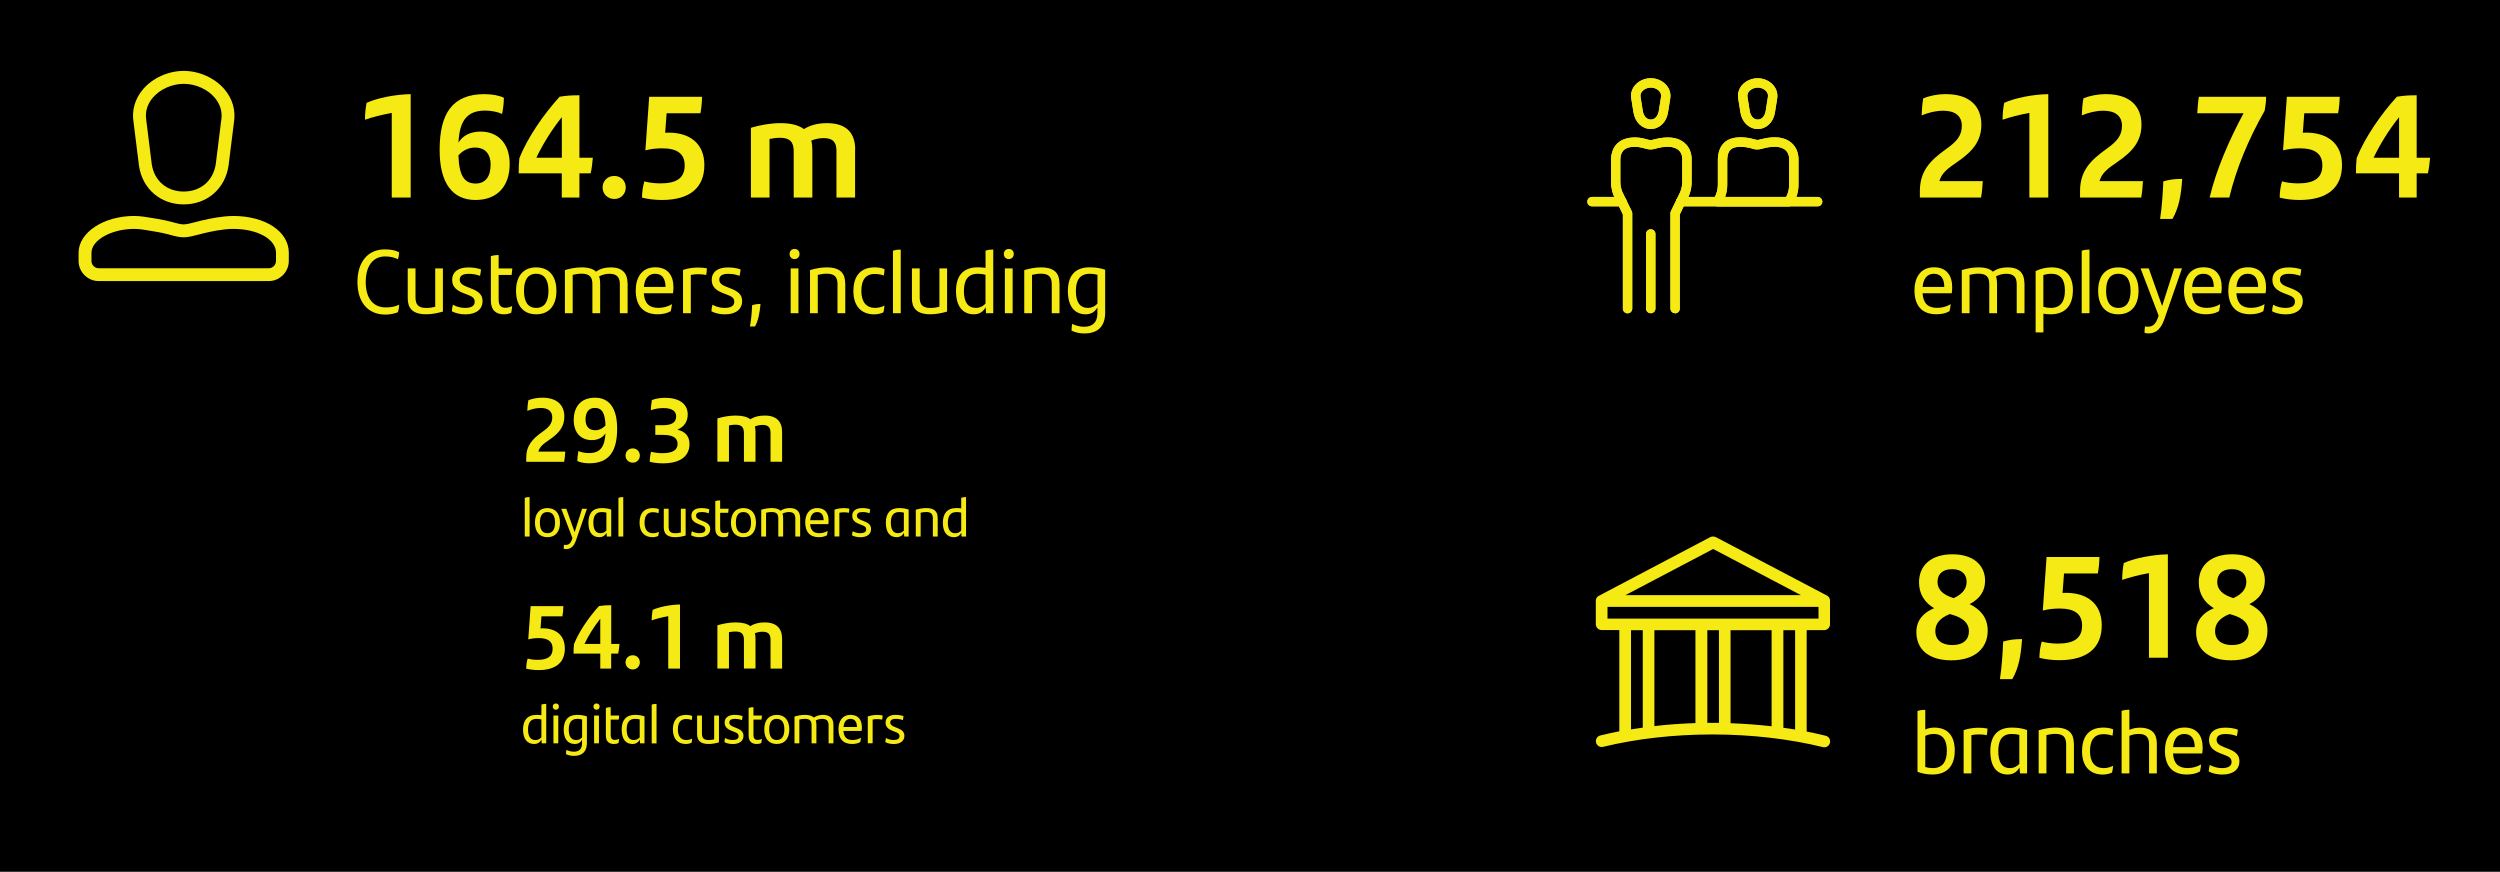 <?xml version="1.0" encoding="UTF-8"?> <svg xmlns="http://www.w3.org/2000/svg" id="OPISY" width="527.43" height="183.92" viewBox="0 0 527.43 183.92"><rect x="-177.01" y="-3673.28" width="4119.78" height="5784.84" style="fill: #000; stroke-width: 0px;"></rect><g><g><path d="M47.37,18.85h0c-2.04-2.4-5.34-3.89-8.61-3.89s-6.56,1.49-8.59,3.88c-1.69,1.99-2.4,4.44-2,6.9l1.16,9.29c.74,4.84,4.53,8.09,9.43,8.09s8.71-3.26,9.45-8.13l1.15-9.2c.4-2.49-.3-4.96-1.99-6.94M46.67,25.39l-1.15,9.23c-.54,3.52-3.19,5.79-6.76,5.79s-6.21-2.26-6.74-5.75l-1.16-9.3c-.35-2.17.55-3.79,1.38-4.75,1.53-1.8,4.03-2.92,6.53-2.92s5,1.12,6.54,2.93c.82.97,1.73,2.59,1.37,4.78" style="fill: #f5ea14; stroke-width: 0px;"></path><path d="M49.17,45.57c-2.2,0-4.88.53-6.74.98-.32.08-.66.17-1.06.27-.94.25-2.01.52-2.61.52s-1.28-.18-1.98-.37l-.5-.14c-1.02-.27-2.05-.48-3.05-.65-.22-.03-.44-.07-.68-.11l-.15-.03c-1.32-.22-2.81-.48-4.05-.48-6.49,0-11.77,3.48-11.77,7.76v1.73c0,2.34,1.91,4.25,4.25,4.25h35.85c2.34,0,4.25-1.91,4.25-4.25v-1.73c0-4.49-4.95-7.76-11.76-7.76M58.22,55.06c0,.85-.69,1.53-1.53,1.53H20.83c-.85,0-1.53-.69-1.53-1.53v-1.73c0-2.69,4.23-5.04,9.05-5.04,1.02,0,2.39.23,3.6.44l.84.14c.93.15,1.87.35,2.79.59l.47.13c.84.23,1.71.47,2.71.47s2.14-.31,3.3-.61c.34-.09.69-.18,1.01-.26,1.41-.34,4.08-.9,6.11-.9,5.16,0,9.05,2.17,9.05,5.04v1.73Z" style="fill: #f5ea14; stroke-width: 0px;"></path></g><g><path d="M342.19,43.53h-6.32c-.55,0-.99-.44-.99-.99s.44-.99.99-.99h6.32c.55,0,.99.44.99.99s-.44.99-.99.99Z" style="fill: #f5ea14; stroke-width: 0px;"></path><path d="M383.47,43.53h-28.88c-.55,0-.99-.44-.99-.99s.44-.99.99-.99h28.88c.55,0,.99.44.99.99s-.44.99-.99.99Z" style="fill: #f5ea14; stroke-width: 0px;"></path><path d="M342.19,43.53h-6.32c-.55,0-.99-.44-.99-.99s.44-.99.99-.99h6.32c.55,0,.99.44.99.99s-.44.99-.99.99Z" style="fill: #f5ea14; stroke-width: 0px;"></path><path d="M383.47,43.53h-28.88c-.55,0-.99-.44-.99-.99s.44-.99.99-.99h28.88c.55,0,.99.44.99.99s-.44.99-.99.99Z" style="fill: #f5ea14; stroke-width: 0px;"></path><path d="M377.4,43.53h-15.03c-.35,0-.68-.19-.86-.49-.18-.31-.18-.68,0-.99l.17-.3c.48-.84.74-1.79.74-2.76v-5.47c.15-2.99,1.79-4.55,4.75-4.55.81,0,1.62.09,2.39.28.15.04.3.08.45.12.3.08.61.15.78.16.17,0,.37-.06.6-.12l.19-.05c.38-.1.77-.18,1.17-.25.58-.09,1.14-.14,1.69-.14,2.92,0,4.88,1.74,4.99,4.44v5.58c0,1.31-.35,2.61-1,3.75l-.17.3c-.18.3-.5.49-.86.49ZM363.95,41.56h12.88c.41-.79.63-1.67.63-2.56v-5.54c-.09-2.26-2.14-2.5-3.02-2.5-.44,0-.9.04-1.37.11-.33.05-.65.12-.98.21l-.17.05c-.32.09-.68.19-1.11.19-.55.05-.96-.12-1.34-.23-.12-.03-.24-.07-.37-.1-.62-.15-1.27-.22-1.93-.22-1.9,0-2.68.73-2.77,2.62v5.42c0,.88-.15,1.74-.45,2.56Z" style="fill: #f5ea14; stroke-width: 0px;"></path><path d="M377.4,43.53h-15.03c-.35,0-.68-.19-.86-.49-.18-.31-.18-.68,0-.99l.17-.3c.48-.84.74-1.79.74-2.76v-5.47c.15-2.99,1.79-4.55,4.75-4.55.81,0,1.62.09,2.39.28.15.04.3.08.45.12.3.08.61.15.78.16.17,0,.37-.06.6-.12l.19-.05c.38-.1.77-.18,1.17-.25.58-.09,1.14-.14,1.69-.14,2.92,0,4.88,1.74,4.99,4.44v5.58c0,1.31-.35,2.61-1,3.75l-.17.3c-.18.3-.5.49-.86.49ZM363.95,41.56h12.88c.41-.79.63-1.67.63-2.56v-5.54c-.09-2.26-2.14-2.5-3.02-2.5-.44,0-.9.04-1.37.11-.33.05-.65.12-.98.21l-.17.05c-.32.09-.68.19-1.11.19-.55.05-.96-.12-1.34-.23-.12-.03-.24-.07-.37-.1-.62-.15-1.27-.22-1.93-.22-1.9,0-2.68.73-2.77,2.62v5.42c0,.88-.15,1.74-.45,2.56Z" style="fill: #f5ea14; stroke-width: 0px;"></path><path d="M348.26,27.21c-1.83,0-3.32-1.44-3.64-3.5l-.47-2.93c-.16-1.01.11-2,.79-2.79.79-.93,2.03-1.49,3.32-1.49s2.53.56,3.32,1.49c.67.79.95,1.78.79,2.79l-.47,2.94c-.31,2.05-1.81,3.49-3.64,3.49ZM348.26,18.48c-.71,0-1.4.3-1.81.79-.3.35-.41.75-.34,1.19l.47,2.94c.14.91.71,1.83,1.69,1.83s1.55-.91,1.69-1.82l.47-2.95c.07-.45-.04-.85-.34-1.2-.41-.49-1.11-.79-1.81-.79Z" style="fill: #f5ea14; stroke-width: 0px;"></path><path d="M348.26,27.21c-1.83,0-3.32-1.44-3.64-3.5l-.47-2.93c-.16-1.01.11-2,.79-2.79.79-.93,2.03-1.49,3.32-1.49s2.53.56,3.32,1.49c.67.79.95,1.78.79,2.79l-.47,2.94c-.31,2.05-1.81,3.49-3.64,3.49ZM348.26,18.48c-.71,0-1.4.3-1.81.79-.3.35-.41.75-.34,1.19l.47,2.94c.14.91.71,1.83,1.69,1.83s1.55-.91,1.69-1.82l.47-2.95c.07-.45-.04-.85-.34-1.2-.41-.49-1.11-.79-1.81-.79Z" style="fill: #f5ea14; stroke-width: 0px;"></path><path d="M370.82,27.21c-1.83,0-3.32-1.44-3.64-3.5l-.47-2.93c-.16-1.01.12-2,.79-2.79.79-.93,2.03-1.48,3.32-1.48s2.53.56,3.32,1.49c.67.79.95,1.78.79,2.79l-.47,2.94c-.31,2.05-1.81,3.49-3.64,3.49ZM370.82,18.48c-.71,0-1.4.3-1.81.79-.3.35-.41.75-.34,1.19l.47,2.94c.14.91.71,1.83,1.69,1.83s1.55-.91,1.68-1.82l.47-2.95c.07-.45-.04-.85-.34-1.2-.41-.49-1.11-.79-1.81-.79Z" style="fill: #f5ea14; stroke-width: 0px;"></path><path d="M370.82,27.21c-1.83,0-3.32-1.44-3.64-3.5l-.47-2.93c-.16-1.01.12-2,.79-2.79.79-.93,2.03-1.48,3.32-1.48s2.53.56,3.32,1.49c.67.79.95,1.78.79,2.79l-.47,2.94c-.31,2.05-1.81,3.49-3.64,3.49ZM370.82,18.48c-.71,0-1.4.3-1.81.79-.3.35-.41.75-.34,1.19l.47,2.94c.14.91.71,1.83,1.69,1.83s1.55-.91,1.68-1.82l.47-2.95c.07-.45-.04-.85-.34-1.2-.41-.49-1.11-.79-1.81-.79Z" style="fill: #f5ea14; stroke-width: 0px;"></path><path d="M353.4,66.08c-.55,0-.99-.44-.99-.99v-20.1c0-.15.03-.3.1-.43l1.63-3.36c.52-.9.77-1.85.77-2.82v-4.92c-.09-2.25-2.14-2.5-3.02-2.5-.43,0-.9.04-1.37.11-.33.05-.65.12-.98.21l-.17.05c-.32.09-.68.19-1.11.19-.45.03-.95-.12-1.34-.23-.12-.03-.24-.07-.37-.1-.65-.15-1.04-.22-1.67-.22-2.57,0-2.97,1.4-3.03,2.62v4.8c0,.97.26,1.92.74,2.76l1.67,3.43c.07.13.1.28.1.43v20.1c0,.55-.44.99-.99.99s-.99-.44-.99-.99v-19.87l-1.53-3.16c-.62-1.07-.97-2.37-.97-3.68v-4.85c.14-2.91,1.97-4.55,5.01-4.55.82,0,1.36.09,2.13.28.15.04.3.08.45.12.3.08.61.18.78.16.17,0,.37-.06.6-.12l.19-.05c.38-.1.77-.18,1.17-.25.58-.09,1.15-.14,1.69-.14,2.92,0,4.88,1.74,4.99,4.44v4.96c0,1.31-.34,2.61-1,3.74l-1.5,3.1v19.87c0,.55-.44.99-.99.99Z" style="fill: #f5ea14; stroke-width: 0px;"></path><path d="M353.4,66.08c-.55,0-.99-.44-.99-.99v-20.1c0-.15.03-.3.1-.43l1.63-3.36c.52-.9.77-1.85.77-2.82v-4.92c-.09-2.25-2.14-2.5-3.02-2.5-.43,0-.9.04-1.37.11-.33.05-.65.12-.98.21l-.17.05c-.32.09-.68.19-1.11.19-.45.03-.95-.12-1.34-.23-.12-.03-.24-.07-.37-.1-.65-.15-1.04-.22-1.67-.22-2.57,0-2.97,1.4-3.03,2.62v4.8c0,.97.26,1.92.74,2.76l1.67,3.43c.07.13.1.28.1.43v20.1c0,.55-.44.99-.99.99s-.99-.44-.99-.99v-19.87l-1.53-3.16c-.62-1.07-.97-2.37-.97-3.68v-4.85c.14-2.91,1.97-4.55,5.01-4.55.82,0,1.36.09,2.13.28.15.04.3.08.45.12.3.08.61.18.78.16.17,0,.37-.06.6-.12l.19-.05c.38-.1.77-.18,1.17-.25.58-.09,1.15-.14,1.69-.14,2.92,0,4.88,1.74,4.99,4.44v4.96c0,1.31-.34,2.61-1,3.74l-1.5,3.1v19.87c0,.55-.44.99-.99.99Z" style="fill: #f5ea14; stroke-width: 0px;"></path><path d="M348.26,66.08c-.55,0-.99-.44-.99-.99v-15.73c0-.55.44-.99.99-.99s.99.44.99.99v15.73c0,.55-.44.99-.99.99Z" style="fill: #f5ea14; stroke-width: 0px;"></path><path d="M348.26,66.08c-.55,0-.99-.44-.99-.99v-15.73c0-.55.44-.99.99-.99s.99.44.99.99v15.73c0,.55-.44.99-.99.99Z" style="fill: #f5ea14; stroke-width: 0px;"></path></g><path d="M361.74,113.24c-.29-.08-.64-.05-.93.08l-23.48,12.37-.21.13c-.32.24-.45.59-.45.93v4.96l.03.21c.11.59.61,1.01,1.23,1.01h3.7v21.35c-1.36.27-2.69.56-4,.88-.67.16-1.07.83-.91,1.49.16.67.83,1.07,1.49.91,7.04-1.71,14.9-2.61,23.08-2.61s16.2.93,23.29,2.67c.67.16,1.33-.24,1.49-.91s-.24-1.33-.91-1.49l-1.57-.37c-.8-.19-1.6-.35-2.43-.51v-21.4h3.7l.21-.03c.59-.11,1.01-.61,1.01-1.23v-5.04c-.03-.35-.19-.69-.53-.93l-.05-.03-23.56-12.39-.21-.05ZM376.24,132.96h2.48v20.95c-.83-.13-1.63-.27-2.48-.37v-20.58ZM346.58,132.96v20.55c-.83.11-1.65.24-2.48.37v-20.92h2.48ZM365.1,132.96h8.66v20.26c-2.83-.32-5.7-.53-8.66-.64v-19.62ZM357.69,132.96v19.59c-2.93.11-5.84.29-8.66.64v-20.23h8.66ZM360.17,132.96h2.48v19.54h-2.45v-19.54h-.03ZM383.65,128.03v2.48h-44.51v-2.48h44.51ZM342.93,125.55l18.5-9.73,18.5,9.73h-36.99Z" style="fill: #f5ea14; stroke-width: 0px;"></path><g><g><path d="M86.64,19.86v21.81h-3.99v-17.85c-2.03.37-4.18.92-5.65,1.44,0-1.23.12-2.46.34-3.56,2.21-1.01,5.93-1.78,9.31-1.84Z" style="fill: #f5ea14; stroke-width: 0px;"></path><path d="M107.53,34.6c0,4.48-2.43,7.59-7.22,7.59s-7.56-3.47-7.56-10.54c0-7.68,2.67-11.79,9.46-11.79,1.69,0,3.16.31,4.09.77,0,.86-.09,2-.37,3.41-.89-.43-2.3-.71-3.56-.71-4.05,0-5.41,2.37-5.65,6.76.89-1.5,2.58-2.33,4.67-2.33,3.59,0,6.14,2.4,6.14,6.85ZM103.51,34.79c0-2.61-1.41-3.66-3.29-3.66-1.32,0-2.49.55-3.5,1.63.12,4.21,1.2,5.96,3.62,5.96,2.15,0,3.16-1.57,3.16-3.93Z" style="fill: #f5ea14; stroke-width: 0px;"></path><path d="M124.61,36.57h-2.37v5.1h-3.72v-5.1h-9.09c0-1.35.03-2.12.15-3.23,1.75-4.36,5.1-9.21,8.48-12.93,1.47-.25,2.55-.31,4.18-.31v13.18h2.83c-.09.98-.21,2.3-.46,3.29ZM118.53,33.28v-8.57c-2.21,2.79-3.96,5.62-5.38,8.57h5.38Z" style="fill: #f5ea14; stroke-width: 0px;"></path><path d="M127.13,39.55c0-1.35,1.01-2.43,2.46-2.43s2.43,1.08,2.43,2.43-1.01,2.43-2.43,2.43-2.46-1.08-2.46-2.43Z" style="fill: #f5ea14; stroke-width: 0px;"></path><path d="M148.6,34.82c0,4.73-3.01,7.37-8.97,7.37-1.5,0-2.86-.18-4.18-.49,0-1.26.18-2.33.49-3.44.68.21,1.97.43,3.38.43,3.44,0,5.13-1.14,5.13-3.81,0-2.49-1.63-3.59-4.79-3.59-1.2,0-2.46.15-3.5.43l.8-11.3h11.15c0,1.01-.15,2.55-.34,3.47h-7.13l-.31,4.12c.21-.03.46-.03.71-.03,4.42,0,7.56,2.24,7.56,6.85Z" style="fill: #f5ea14; stroke-width: 0px;"></path><path d="M180.4,31.53v10.14h-3.93v-9.83c0-1.87-.77-2.7-2.7-2.7-.92,0-1.81.18-2.61.52.15.55.22,1.2.22,1.87v10.14h-3.93v-9.71c0-2.03-.8-2.89-2.89-2.89-.77,0-1.5.09-2.21.25v12.35h-3.93v-14.71c1.94-.58,4.15-.98,6.24-.98,2.3,0,3.9.46,4.95,1.26,1.35-.86,2.98-1.26,4.88-1.26,4.18,0,5.93,2.18,5.93,5.56Z" style="fill: #f5ea14; stroke-width: 0px;"></path></g><g><path d="M75.41,59.49c0-4.13,2.13-6.88,5.77-6.88,1.33,0,2.3.21,3.03.63-.04.63-.11,1.05-.27,1.45-.67-.34-1.52-.59-2.67-.59-2.48,0-4.11,1.88-4.11,5.41s1.64,5.35,4.27,5.35c1.09,0,2.08-.21,2.8-.59-.04.5-.11,1.03-.27,1.6-.84.32-1.7.5-2.65.5-3.88,0-5.9-2.84-5.9-6.88Z" style="fill: #f5ea14; stroke-width: 0px;"></path><path d="M93.44,56.63v9.1c-1.22.36-2.36.57-3.54.57-2.91,0-3.88-1.33-3.88-3.35v-6.32h1.64v6.11c0,1.52.59,2.23,2.29,2.23.63,0,1.26-.1,1.87-.25v-8.09h1.64Z" style="fill: #f5ea14; stroke-width: 0px;"></path><path d="M95.33,65.66c.02-.55.1-.93.23-1.37.8.46,1.75.67,2.55.67,1.35,0,2.04-.44,2.04-1.29,0-.8-.5-1.12-1.52-1.5l-.78-.3c-1.41-.55-2.46-1.26-2.46-2.84s1.18-2.61,3.39-2.61c.97,0,1.9.13,2.7.42-.04.44-.1.89-.21,1.35-.78-.27-1.49-.42-2.38-.42-1.28,0-1.9.42-1.9,1.22,0,.72.51,1.14,1.6,1.56l.78.3c1.6.61,2.44,1.31,2.44,2.69,0,1.62-1.24,2.78-3.62,2.78-1.1,0-2.13-.25-2.86-.65Z" style="fill: #f5ea14; stroke-width: 0px;"></path><path d="M106.66,64.92c.46,0,.97-.13,1.39-.36-.04.53-.11.95-.19,1.41-.51.27-1.03.34-1.56.34-1.66,0-2.74-.86-2.74-2.91v-9.35c.53-.19,1.09-.25,1.64-.25v2.84h2.89c-.04.49-.08.91-.15,1.37h-2.74v5.22c0,1.22.5,1.7,1.47,1.7Z" style="fill: #f5ea14; stroke-width: 0px;"></path><path d="M108.87,61.36c0-3.07,1.49-4.95,4.25-4.95s4.27,1.88,4.27,4.95-1.52,4.95-4.27,4.95-4.25-1.89-4.25-4.95ZM115.71,61.36c0-2.27-.82-3.6-2.59-3.6s-2.57,1.31-2.57,3.6.82,3.6,2.57,3.6,2.59-1.31,2.59-3.6Z" style="fill: #f5ea14; stroke-width: 0px;"></path><path d="M132.41,59.68v6.4h-1.64v-6.11c0-1.52-.65-2.21-2.23-2.21-.72,0-1.49.19-2.15.55.15.42.23.91.23,1.45v6.32h-1.64v-6.11c0-1.52-.59-2.23-2.29-2.23-.63,0-1.26.1-1.87.25v8.09h-1.64v-9.1c1.22-.36,2.36-.57,3.54-.57,1.45,0,2.42.32,3.03.91.91-.67,1.98-.91,3.16-.91,2.34,0,3.48,1.24,3.48,3.28Z" style="fill: #f5ea14; stroke-width: 0px;"></path><path d="M141.99,61.87h-6.17c.17,2.25,1.24,3.08,3.1,3.08.95,0,1.92-.23,2.84-.78-.04.44-.13,1.08-.25,1.48-.76.46-1.75.65-2.78.65-3.1,0-4.61-1.89-4.61-5.03,0-2.72,1.28-4.88,4.13-4.88,2.63,0,3.83,1.73,3.83,4.23,0,.4-.04.97-.1,1.24ZM135.84,60.54h4.57c-.02-1.66-.63-2.78-2.21-2.78-1.39,0-2.21,1.01-2.36,2.78Z" style="fill: #f5ea14; stroke-width: 0px;"></path><path d="M149.13,56.61c0,.48-.06,1.09-.15,1.41-.51-.13-1.14-.17-1.75-.17-.48,0-.99.06-1.49.15v8.07h-1.64v-9.12c.8-.29,2.06-.51,3.1-.51.76,0,1.39.06,1.92.17Z" style="fill: #f5ea14; stroke-width: 0px;"></path><path d="M150.09,65.66c.02-.55.1-.93.23-1.37.8.46,1.75.67,2.55.67,1.35,0,2.04-.44,2.04-1.29,0-.8-.5-1.12-1.52-1.5l-.78-.3c-1.41-.55-2.46-1.26-2.46-2.84s1.18-2.61,3.39-2.61c.97,0,1.9.13,2.7.42-.04.44-.1.89-.21,1.35-.78-.27-1.49-.42-2.38-.42-1.28,0-1.9.42-1.9,1.22,0,.72.51,1.14,1.6,1.56l.78.3c1.6.61,2.44,1.31,2.44,2.69,0,1.62-1.24,2.78-3.62,2.78-1.1,0-2.13-.25-2.86-.65Z" style="fill: #f5ea14; stroke-width: 0px;"></path><path d="M158.68,64.4c.63-.21,1.1-.27,1.77-.27-.19,2-.48,3.5-1.16,4.74h-1.07c.27-1.56.38-2.76.46-4.47Z" style="fill: #f5ea14; stroke-width: 0px;"></path><path d="M166.58,53.59c0-.65.44-1.07,1.05-1.07s1.05.42,1.05,1.07-.46,1.07-1.05,1.07-1.05-.42-1.05-1.07ZM166.81,56.63h1.64v9.45h-1.64v-9.45Z" style="fill: #f5ea14; stroke-width: 0px;"></path><path d="M178.33,59.76v6.32h-1.64v-6.11c0-1.52-.59-2.23-2.29-2.23-.63,0-1.26.1-1.87.25v8.09h-1.64v-9.1c1.22-.36,2.36-.57,3.54-.57,2.91,0,3.88,1.33,3.88,3.35Z" style="fill: #f5ea14; stroke-width: 0px;"></path><path d="M180.05,61.36c0-3.05,1.43-4.95,4.47-4.95.76,0,1.52.11,2.09.38,0,.42-.08.99-.15,1.33-.61-.23-1.33-.32-1.88-.32-2,0-2.86,1.29-2.86,3.6s1.07,3.56,2.89,3.56c.63,0,1.41-.17,1.98-.49-.02.36-.08.89-.21,1.41-.46.27-1.29.44-1.94.44-2.63,0-4.4-1.62-4.4-4.95Z" style="fill: #f5ea14; stroke-width: 0px;"></path><path d="M188.39,52.9c.53-.19,1.12-.25,1.64-.25v13.43h-1.64v-13.18Z" style="fill: #f5ea14; stroke-width: 0px;"></path><path d="M199.81,56.63v9.1c-1.22.36-2.36.57-3.54.57-2.91,0-3.88-1.33-3.88-3.35v-6.32h1.64v6.11c0,1.52.59,2.23,2.29,2.23.63,0,1.26-.1,1.87-.25v-8.09h1.64Z" style="fill: #f5ea14; stroke-width: 0px;"></path><path d="M209.55,52.65v13.43h-1.52l-.09-1.28c-.5.93-1.24,1.51-2.5,1.51-2.25,0-3.75-1.6-3.75-4.88,0-3.09,1.35-5.03,4.59-5.03.59,0,1.14.04,1.64.11v-3.62c.53-.19,1.12-.25,1.64-.25ZM207.91,64.04v-6.07c-.48-.13-.99-.21-1.62-.21-2.19,0-2.93,1.48-2.93,3.64,0,2.38.88,3.56,2.53,3.56.84,0,1.5-.34,2.02-.91Z" style="fill: #f5ea14; stroke-width: 0px;"></path><path d="M211.78,53.59c0-.65.44-1.07,1.05-1.07s1.05.42,1.05,1.07-.46,1.07-1.05,1.07-1.05-.42-1.05-1.07ZM212,56.63h1.64v9.45h-1.64v-9.45Z" style="fill: #f5ea14; stroke-width: 0px;"></path><path d="M223.53,59.76v6.32h-1.64v-6.11c0-1.52-.59-2.23-2.29-2.23-.63,0-1.26.1-1.87.25v8.09h-1.64v-9.1c1.22-.36,2.36-.57,3.54-.57,2.91,0,3.88,1.33,3.88,3.35Z" style="fill: #f5ea14; stroke-width: 0px;"></path><path d="M233.16,56.92v9.01c0,2.76-1.37,4.42-4.4,4.42-.95,0-1.88-.19-2.7-.59,0-.44.06-1.01.13-1.43.82.4,1.79.61,2.53.61,1.83,0,2.8-.99,2.8-2.84v-1.24c-.5.89-1.26,1.45-2.48,1.45-2.25,0-3.75-1.6-3.75-4.88,0-3.09,1.35-5.03,4.59-5.03,1.31,0,2.34.19,3.28.51ZM231.53,64.04v-6.07c-.48-.13-.99-.21-1.62-.21-2.19,0-2.93,1.48-2.93,3.64,0,2.38.88,3.56,2.53,3.56.84,0,1.5-.34,2.02-.91Z" style="fill: #f5ea14; stroke-width: 0px;"></path></g></g><g><g><path d="M418.31,38.23c-.03.95-.18,2.55-.37,3.44h-12.9v-1.32c0-4.24,2.12-6.45,5.5-8.88,2.24-1.57,3.35-2.83,3.35-4.92s-1.41-3.19-3.93-3.19c-1.54,0-3.04.37-4.55.98.03-1.07.12-2.33.34-3.59,1.26-.52,2.92-.89,4.76-.89,5.19,0,7.5,2.7,7.5,6.42,0,3.29-1.6,5.53-5.13,7.92-1.97,1.35-3.26,2.3-3.72,4.02h9.15Z" style="fill: #f5ea14; stroke-width: 0px;"></path><path d="M432.13,19.86v21.81h-3.99v-17.85c-2.03.37-4.18.92-5.65,1.44,0-1.23.12-2.46.34-3.56,2.21-1.01,5.93-1.78,9.31-1.84Z" style="fill: #f5ea14; stroke-width: 0px;"></path><path d="M452.1,38.23c-.03.95-.18,2.55-.37,3.44h-12.9v-1.32c0-4.24,2.12-6.45,5.5-8.88,2.24-1.57,3.35-2.83,3.35-4.92s-1.41-3.19-3.93-3.19c-1.54,0-3.04.37-4.55.98.03-1.07.12-2.33.34-3.59,1.26-.52,2.92-.89,4.76-.89,5.19,0,7.49,2.7,7.49,6.42,0,3.29-1.6,5.53-5.13,7.92-1.97,1.35-3.26,2.3-3.72,4.02h9.15Z" style="fill: #f5ea14; stroke-width: 0px;"></path><path d="M456.4,38.26c1.44-.4,2.43-.52,3.99-.52-.25,3.5-.68,6.02-2.06,8.45h-2.61c.4-2.76.55-5.01.68-7.92Z" style="fill: #f5ea14; stroke-width: 0px;"></path><path d="M478.09,20.41c0,.95-.15,2.12-.31,2.95-3.47,6.08-6.02,12.32-7.46,18.31h-4.15c1.38-5.84,4.12-12.13,7.16-17.78h-9.77c.06-1.04.18-2.58.34-3.47h14.19Z" style="fill: #f5ea14; stroke-width: 0px;"></path><path d="M494.1,34.82c0,4.73-3.01,7.37-8.97,7.37-1.51,0-2.86-.18-4.18-.49,0-1.26.18-2.33.49-3.44.68.21,1.97.43,3.38.43,3.44,0,5.13-1.14,5.13-3.81,0-2.49-1.63-3.59-4.79-3.59-1.2,0-2.46.15-3.5.43l.8-11.3h11.15c0,1.01-.15,2.55-.34,3.47h-7.13l-.31,4.12c.21-.03.46-.03.71-.03,4.42,0,7.56,2.24,7.56,6.85Z" style="fill: #f5ea14; stroke-width: 0px;"></path><path d="M512.22,36.57h-2.37v5.1h-3.72v-5.1h-9.09c0-1.35.03-2.12.15-3.23,1.75-4.36,5.1-9.21,8.48-12.93,1.47-.25,2.55-.31,4.18-.31v13.18h2.83c-.09.98-.22,2.3-.46,3.29ZM506.14,33.28v-8.57c-2.21,2.79-3.96,5.62-5.38,8.57h5.38Z" style="fill: #f5ea14; stroke-width: 0px;"></path></g><g><path d="M411.77,61.87h-6.17c.17,2.25,1.24,3.08,3.1,3.08.95,0,1.92-.23,2.84-.78-.04.44-.13,1.08-.25,1.48-.76.46-1.75.65-2.78.65-3.1,0-4.61-1.89-4.61-5.03,0-2.72,1.28-4.88,4.13-4.88,2.63,0,3.83,1.73,3.83,4.23,0,.4-.04.97-.1,1.24ZM405.62,60.54h4.57c-.02-1.66-.63-2.78-2.21-2.78-1.39,0-2.21,1.01-2.36,2.78Z" style="fill: #f5ea14; stroke-width: 0px;"></path><path d="M427.11,59.68v6.4h-1.64v-6.11c0-1.52-.65-2.21-2.23-2.21-.72,0-1.49.19-2.15.55.15.42.23.91.23,1.45v6.32h-1.64v-6.11c0-1.52-.59-2.23-2.29-2.23-.63,0-1.26.1-1.87.25v8.09h-1.64v-9.1c1.22-.36,2.36-.57,3.54-.57,1.45,0,2.42.32,3.03.91.91-.67,1.98-.91,3.16-.91,2.34,0,3.48,1.24,3.48,3.28Z" style="fill: #f5ea14; stroke-width: 0px;"></path><path d="M437.32,61.24c0,3.1-1.49,5.07-4.72,5.07-.53,0-1.03-.04-1.5-.13v3.94h-1.64v-12.93c.99-.49,2.21-.78,3.39-.78,2.89,0,4.48,1.75,4.48,4.84ZM435.64,61.32c0-2.27-.84-3.56-2.89-3.56-.55,0-1.14.1-1.66.27v6.7c.5.15,1.01.23,1.6.23,2.13,0,2.95-1.5,2.95-3.64Z" style="fill: #f5ea14; stroke-width: 0px;"></path><path d="M439.18,52.9c.53-.19,1.12-.25,1.64-.25v13.43h-1.64v-13.18Z" style="fill: #f5ea14; stroke-width: 0px;"></path><path d="M442.65,61.36c0-3.07,1.49-4.95,4.25-4.95s4.27,1.88,4.27,4.95-1.52,4.95-4.27,4.95-4.25-1.89-4.25-4.95ZM449.49,61.36c0-2.27-.82-3.6-2.59-3.6s-2.57,1.31-2.57,3.6.82,3.6,2.57,3.6,2.59-1.31,2.59-3.6Z" style="fill: #f5ea14; stroke-width: 0px;"></path><path d="M460.34,56.63l-3.71,10.68c-.67,1.94-1.66,3.03-3.35,3.03-.27,0-.59-.04-.84-.12,0-.51.02-.95.1-1.37.15.04.38.08.57.08,1.05,0,1.75-.51,2.3-2.34l-3.81-9.96h1.73l2.82,7.94,2.53-7.94h1.66Z" style="fill: #f5ea14; stroke-width: 0px;"></path><path d="M468.63,61.87h-6.17c.17,2.25,1.24,3.08,3.1,3.08.95,0,1.92-.23,2.84-.78-.04.44-.13,1.08-.25,1.48-.76.46-1.75.65-2.78.65-3.1,0-4.61-1.89-4.61-5.03,0-2.72,1.28-4.88,4.13-4.88,2.63,0,3.83,1.73,3.83,4.23,0,.4-.04.97-.1,1.24ZM462.48,60.54h4.57c-.02-1.66-.63-2.78-2.21-2.78-1.39,0-2.21,1.01-2.36,2.78Z" style="fill: #f5ea14; stroke-width: 0px;"></path><path d="M477.98,61.87h-6.17c.17,2.25,1.24,3.08,3.1,3.08.95,0,1.92-.23,2.84-.78-.04.44-.13,1.08-.25,1.48-.76.46-1.75.65-2.78.65-3.1,0-4.61-1.89-4.61-5.03,0-2.72,1.28-4.88,4.13-4.88,2.63,0,3.83,1.73,3.83,4.23,0,.4-.04.97-.1,1.24ZM471.83,60.54h4.57c-.02-1.66-.63-2.78-2.21-2.78-1.39,0-2.21,1.01-2.36,2.78Z" style="fill: #f5ea14; stroke-width: 0px;"></path><path d="M479.35,65.66c.02-.55.1-.93.23-1.37.8.46,1.75.67,2.55.67,1.35,0,2.04-.44,2.04-1.29,0-.8-.5-1.12-1.52-1.5l-.78-.3c-1.41-.55-2.46-1.26-2.46-2.84s1.18-2.61,3.39-2.61c.97,0,1.9.13,2.7.42-.04.44-.1.89-.21,1.35-.78-.27-1.49-.42-2.38-.42-1.28,0-1.9.42-1.9,1.22,0,.72.51,1.14,1.6,1.56l.78.3c1.6.61,2.44,1.31,2.44,2.69,0,1.62-1.24,2.78-3.62,2.78-1.1,0-2.13-.25-2.86-.65Z" style="fill: #f5ea14; stroke-width: 0px;"></path></g></g><g><g><path d="M419.35,133.04c0,3.81-2.83,6.27-7.65,6.27s-7.4-2.33-7.4-5.96c0-2.46,1.47-4.12,3.75-5.04-1.87-1.08-3.19-2.89-3.19-5.44,0-3.53,2.49-5.93,7.06-5.93s6.88,2.46,6.88,5.56c0,2.24-1.14,3.84-3.26,4.95,2.18,1.08,3.81,2.76,3.81,5.59ZM415.39,133.17c0-1.51-.98-2.76-3.59-3.5l-.46-.12c-2.15.86-3.04,2.09-3.04,3.56,0,1.97,1.41,2.98,3.59,2.98,2.33,0,3.5-1.17,3.5-2.92ZM408.76,122.78c0,1.72,1.32,2.73,3.16,3.32l.25.09c2-.92,2.73-2.09,2.73-3.44,0-1.5-.92-2.67-3.07-2.67s-3.07,1.17-3.07,2.7Z" style="fill: #f5ea14; stroke-width: 0px;"></path><path d="M422.61,135.35c1.44-.4,2.43-.52,3.99-.52-.25,3.5-.68,6.02-2.06,8.45h-2.61c.4-2.76.55-5.01.68-7.92Z" style="fill: #f5ea14; stroke-width: 0px;"></path><path d="M443.41,131.91c0,4.73-3.01,7.37-8.97,7.37-1.5,0-2.86-.18-4.18-.49,0-1.26.18-2.33.49-3.44.68.21,1.97.43,3.38.43,3.44,0,5.13-1.14,5.13-3.81,0-2.49-1.63-3.59-4.79-3.59-1.2,0-2.46.15-3.5.43l.8-11.3h11.15c0,1.01-.15,2.55-.34,3.47h-7.13l-.31,4.12c.21-.03.46-.03.71-.03,4.42,0,7.56,2.24,7.56,6.85Z" style="fill: #f5ea14; stroke-width: 0px;"></path><path d="M457.36,116.95v21.81h-3.99v-17.85c-2.03.37-4.18.92-5.65,1.44,0-1.23.12-2.46.34-3.56,2.21-1.01,5.93-1.78,9.31-1.84Z" style="fill: #f5ea14; stroke-width: 0px;"></path><path d="M478.37,133.04c0,3.81-2.83,6.27-7.65,6.27s-7.4-2.33-7.4-5.96c0-2.46,1.47-4.12,3.75-5.04-1.87-1.08-3.19-2.89-3.19-5.44,0-3.53,2.49-5.93,7.06-5.93s6.88,2.46,6.88,5.56c0,2.24-1.14,3.84-3.26,4.95,2.18,1.08,3.81,2.76,3.81,5.59ZM474.41,133.17c0-1.51-.98-2.76-3.59-3.5l-.46-.12c-2.15.86-3.04,2.09-3.04,3.56,0,1.97,1.41,2.98,3.59,2.98,2.33,0,3.5-1.17,3.5-2.92ZM467.77,122.78c0,1.72,1.32,2.73,3.16,3.32l.25.09c2-.92,2.73-2.09,2.73-3.44,0-1.5-.92-2.67-3.07-2.67s-3.07,1.17-3.07,2.7Z" style="fill: #f5ea14; stroke-width: 0px;"></path></g><g><path d="M412.4,158.33c0,3.1-1.49,5.07-4.72,5.07-1.16,0-2.19-.21-3.14-.57v-12.83c.55-.19,1.12-.25,1.64-.25v4.15c.59-.27,1.24-.4,1.9-.4,2.82,0,4.32,1.75,4.32,4.84ZM410.73,158.41c0-2.27-.8-3.56-2.8-3.56-.59,0-1.2.15-1.75.4v6.57c.5.15,1.01.23,1.6.23,2.13,0,2.95-1.5,2.95-3.64Z" style="fill: #f5ea14; stroke-width: 0px;"></path><path d="M419.3,153.7c0,.48-.06,1.08-.15,1.41-.51-.13-1.14-.17-1.75-.17-.48,0-.99.06-1.49.15v8.07h-1.64v-9.12c.8-.29,2.06-.51,3.1-.51.76,0,1.39.06,1.92.17Z" style="fill: #f5ea14; stroke-width: 0px;"></path><path d="M427.66,154.01v9.16h-1.5l-.1-1.26c-.51.91-1.29,1.49-2.48,1.49-2.21,0-3.68-1.52-3.68-4.91,0-3.08,1.37-4.99,4.53-4.99,1.33,0,2.3.19,3.22.51ZM426.02,161.15v-6.11c-.46-.11-.97-.19-1.62-.19-2.11,0-2.82,1.47-2.82,3.6,0,2.5.9,3.6,2.42,3.6.86,0,1.5-.34,2.02-.89Z" style="fill: #f5ea14; stroke-width: 0px;"></path><path d="M437.54,156.85v6.32h-1.64v-6.11c0-1.52-.59-2.23-2.29-2.23-.63,0-1.26.1-1.87.25v8.09h-1.64v-9.1c1.22-.36,2.36-.57,3.54-.57,2.91,0,3.88,1.33,3.88,3.35Z" style="fill: #f5ea14; stroke-width: 0px;"></path><path d="M439.26,158.45c0-3.05,1.43-4.95,4.47-4.95.76,0,1.52.11,2.09.38,0,.42-.08.99-.15,1.33-.61-.23-1.33-.32-1.88-.32-2,0-2.86,1.29-2.86,3.6s1.07,3.56,2.89,3.56c.63,0,1.41-.17,1.98-.49-.02.36-.08.89-.21,1.41-.46.27-1.29.44-1.94.44-2.63,0-4.4-1.62-4.4-4.95Z" style="fill: #f5ea14; stroke-width: 0px;"></path><path d="M455.03,156.86v6.3h-1.64v-6.09c0-1.5-.61-2.23-2.17-2.23-.74,0-1.37.15-1.98.4v7.92h-1.64v-13.18c.51-.19,1.1-.25,1.64-.25v4.25c.69-.3,1.37-.46,2.19-.46,2.61,0,3.6,1.31,3.6,3.33Z" style="fill: #f5ea14; stroke-width: 0px;"></path><path d="M464.61,158.96h-6.17c.17,2.25,1.24,3.08,3.1,3.08.95,0,1.92-.23,2.84-.78-.04.44-.13,1.08-.25,1.49-.76.46-1.75.65-2.78.65-3.1,0-4.61-1.89-4.61-5.03,0-2.72,1.28-4.88,4.13-4.88,2.63,0,3.83,1.73,3.83,4.23,0,.4-.04.97-.09,1.24ZM458.46,157.63h4.57c-.02-1.66-.63-2.78-2.21-2.78-1.39,0-2.21,1.01-2.36,2.78Z" style="fill: #f5ea14; stroke-width: 0px;"></path><path d="M465.98,162.75c.02-.55.1-.93.23-1.37.8.46,1.75.67,2.55.67,1.35,0,2.04-.44,2.04-1.29,0-.8-.5-1.12-1.52-1.5l-.78-.3c-1.41-.55-2.46-1.26-2.46-2.84s1.18-2.61,3.39-2.61c.97,0,1.9.13,2.7.42-.04.44-.1.89-.21,1.35-.78-.27-1.49-.42-2.38-.42-1.28,0-1.9.42-1.9,1.22,0,.72.51,1.14,1.6,1.56l.78.3c1.6.61,2.44,1.31,2.44,2.69,0,1.62-1.24,2.78-3.62,2.78-1.1,0-2.13-.25-2.86-.65Z" style="fill: #f5ea14; stroke-width: 0px;"></path></g></g><g><g><path d="M119.25,95.29c-.02.59-.11,1.58-.23,2.13h-8v-.82c0-2.63,1.31-4,3.41-5.5,1.39-.97,2.08-1.75,2.08-3.05s-.88-1.98-2.44-1.98c-.95,0-1.89.23-2.82.61.02-.67.08-1.45.21-2.23.78-.32,1.81-.55,2.95-.55,3.22,0,4.65,1.68,4.65,3.98,0,2.04-.99,3.43-3.18,4.91-1.22.84-2.02,1.43-2.3,2.49h5.67Z" style="fill: #f5ea14; stroke-width: 0px;"></path><path d="M130.2,90.43c0,4.74-1.66,7.31-5.87,7.31-1.05,0-1.96-.19-2.53-.48,0-.53.06-1.24.23-2.11.55.27,1.43.44,2.21.44,2.51,0,3.35-1.46,3.5-4.19-.55.93-1.6,1.45-2.89,1.45-2.23,0-3.81-1.48-3.81-4.25s1.5-4.7,4.48-4.7,4.68,2.15,4.68,6.53ZM127.74,89.75c-.08-2.61-.74-3.69-2.25-3.69-1.33,0-1.96.97-1.96,2.44,0,1.62.88,2.27,2.04,2.27.82,0,1.54-.34,2.17-1.01Z" style="fill: #f5ea14; stroke-width: 0px;"></path><path d="M131.97,96.11c0-.84.63-1.51,1.52-1.51s1.5.67,1.5,1.51-.63,1.5-1.5,1.5-1.52-.67-1.52-1.5Z" style="fill: #f5ea14; stroke-width: 0px;"></path><path d="M145.46,93.71c0,2.49-1.9,4.04-5.58,4.04-1.09,0-2.04-.13-2.8-.32,0-.65.11-1.48.27-2.11.72.17,1.56.29,2.34.29,2.19,0,3.26-.63,3.26-1.96s-1.07-1.9-3.12-1.9h-1.58v-2.04h1.56c1.85,0,2.84-.55,2.84-1.87,0-1.07-.82-1.75-2.7-1.75-.97,0-1.85.17-2.65.46,0-.34.08-1.33.23-2.15.74-.3,1.81-.48,2.72-.48,3.05,0,4.84,1.28,4.84,3.54,0,1.51-.8,2.63-2.19,3.18,1.62.4,2.57,1.31,2.57,3.08Z" style="fill: #f5ea14; stroke-width: 0px;"></path><path d="M165,91.14v6.28h-2.44v-6.09c0-1.16-.48-1.68-1.68-1.68-.57,0-1.12.12-1.62.32.1.34.13.74.13,1.16v6.28h-2.44v-6.02c0-1.26-.5-1.79-1.79-1.79-.48,0-.93.06-1.37.15v7.65h-2.44v-9.12c1.2-.36,2.57-.61,3.87-.61,1.43,0,2.42.29,3.07.78.84-.53,1.85-.78,3.03-.78,2.59,0,3.68,1.35,3.68,3.45Z" style="fill: #f5ea14; stroke-width: 0px;"></path></g><g><path d="M110.71,105.02c.33-.12.7-.15,1.02-.15v8.33h-1.02v-8.17Z" style="fill: #f5ea14; stroke-width: 0px;"></path><path d="M112.86,110.26c0-1.9.92-3.07,2.63-3.07s2.65,1.17,2.65,3.07-.94,3.07-2.65,3.07-2.63-1.17-2.63-3.07ZM117.1,110.26c0-1.41-.51-2.23-1.61-2.23s-1.59.81-1.59,2.23.51,2.23,1.59,2.23,1.61-.81,1.61-2.23Z" style="fill: #f5ea14; stroke-width: 0px;"></path><path d="M123.83,107.33l-2.3,6.63c-.41,1.21-1.03,1.88-2.08,1.88-.17,0-.37-.02-.52-.07,0-.32.01-.59.06-.85.09.02.24.05.35.05.65,0,1.09-.32,1.43-1.45l-2.36-6.18h1.07l1.75,4.93,1.57-4.93h1.03Z" style="fill: #f5ea14; stroke-width: 0px;"></path><path d="M128.95,107.51v5.68h-.93l-.06-.78c-.32.57-.8.92-1.54.92-1.37,0-2.28-.94-2.28-3.05,0-1.91.85-3.09,2.81-3.09.83,0,1.43.12,2,.32ZM127.93,111.94v-3.79c-.28-.07-.6-.12-1-.12-1.31,0-1.75.91-1.75,2.23,0,1.55.55,2.23,1.5,2.23.53,0,.93-.21,1.25-.55Z" style="fill: #f5ea14; stroke-width: 0px;"></path><path d="M130.47,105.02c.33-.12.7-.15,1.02-.15v8.33h-1.02v-8.17Z" style="fill: #f5ea14; stroke-width: 0px;"></path><path d="M134.93,110.26c0-1.89.89-3.07,2.78-3.07.47,0,.94.07,1.3.24,0,.26-.05.61-.09.83-.38-.14-.83-.2-1.17-.2-1.24,0-1.77.8-1.77,2.23s.66,2.21,1.79,2.21c.39,0,.87-.11,1.23-.31-.01.22-.05.55-.13.87-.28.17-.8.27-1.21.27-1.63,0-2.73-1-2.73-3.07Z" style="fill: #f5ea14; stroke-width: 0px;"></path><path d="M144.65,107.33v5.65c-.76.22-1.46.35-2.2.35-1.81,0-2.41-.83-2.41-2.08v-3.92h1.02v3.79c0,.94.37,1.38,1.42,1.38.39,0,.78-.06,1.16-.15v-5.02h1.02Z" style="fill: #f5ea14; stroke-width: 0px;"></path><path d="M145.82,112.93c.01-.34.06-.58.14-.85.5.28,1.09.41,1.58.41.84,0,1.26-.27,1.26-.8,0-.5-.31-.7-.94-.93l-.48-.19c-.87-.34-1.52-.78-1.52-1.76s.73-1.62,2.1-1.62c.6,0,1.18.08,1.68.26-.02.27-.06.56-.13.84-.48-.17-.92-.26-1.48-.26-.79,0-1.18.26-1.18.76,0,.45.32.71.99.97l.48.19c.99.38,1.51.82,1.51,1.67,0,1-.77,1.72-2.24,1.72-.69,0-1.32-.15-1.77-.4Z" style="fill: #f5ea14; stroke-width: 0px;"></path><path d="M152.84,112.47c.28,0,.6-.08.86-.22-.02.33-.07.59-.12.87-.32.17-.64.21-.97.21-1.03,0-1.7-.53-1.7-1.81v-5.8c.33-.12.67-.15,1.02-.15v1.76h1.79c-.02.31-.05.57-.09.85h-1.7v3.24c0,.76.31,1.05.91,1.05Z" style="fill: #f5ea14; stroke-width: 0px;"></path><path d="M154.21,110.26c0-1.9.92-3.07,2.63-3.07s2.65,1.17,2.65,3.07-.94,3.07-2.65,3.07-2.63-1.17-2.63-3.07ZM158.45,110.26c0-1.41-.51-2.23-1.61-2.23s-1.59.81-1.59,2.23.51,2.23,1.59,2.23,1.61-.81,1.61-2.23Z" style="fill: #f5ea14; stroke-width: 0px;"></path><path d="M168.81,109.22v3.97h-1.02v-3.79c0-.95-.4-1.37-1.38-1.37-.45,0-.92.12-1.33.34.09.26.14.57.14.9v3.92h-1.02v-3.79c0-.95-.37-1.38-1.42-1.38-.39,0-.78.06-1.16.15v5.02h-1.02v-5.65c.76-.22,1.46-.35,2.2-.35.9,0,1.5.2,1.88.57.57-.41,1.23-.57,1.96-.57,1.45,0,2.16.77,2.16,2.03Z" style="fill: #f5ea14; stroke-width: 0px;"></path><path d="M174.75,110.58h-3.83c.11,1.39.77,1.91,1.93,1.91.59,0,1.19-.14,1.76-.48-.02.27-.08.67-.15.92-.47.28-1.09.4-1.72.4-1.93,0-2.86-1.17-2.86-3.12,0-1.69.79-3.02,2.56-3.02,1.63,0,2.37,1.08,2.37,2.62,0,.25-.02.6-.06.77ZM170.93,109.75h2.83c-.01-1.03-.39-1.72-1.37-1.72-.86,0-1.37.63-1.46,1.72Z" style="fill: #f5ea14; stroke-width: 0px;"></path><path d="M179.18,107.32c0,.3-.04.67-.09.87-.32-.08-.71-.11-1.09-.11-.29,0-.61.04-.92.09v5.01h-1.02v-5.66c.5-.18,1.28-.32,1.92-.32.47,0,.86.04,1.19.11Z" style="fill: #f5ea14; stroke-width: 0px;"></path><path d="M179.76,112.93c.01-.34.06-.58.14-.85.5.28,1.09.41,1.58.41.84,0,1.26-.27,1.26-.8,0-.5-.31-.7-.94-.93l-.48-.19c-.87-.34-1.52-.78-1.52-1.76s.73-1.62,2.1-1.62c.6,0,1.18.08,1.68.26-.02.27-.06.56-.13.84-.48-.17-.92-.26-1.48-.26-.79,0-1.18.26-1.18.76,0,.45.32.71.99.97l.48.19c.99.38,1.51.82,1.51,1.67,0,1-.77,1.72-2.24,1.72-.68,0-1.32-.15-1.77-.4Z" style="fill: #f5ea14; stroke-width: 0px;"></path><path d="M191.7,107.51v5.68h-.93l-.06-.78c-.32.57-.8.92-1.54.92-1.37,0-2.28-.94-2.28-3.05,0-1.91.85-3.09,2.81-3.09.83,0,1.43.12,2,.32ZM190.69,111.94v-3.79c-.28-.07-.6-.12-1-.12-1.31,0-1.75.91-1.75,2.23,0,1.55.56,2.23,1.5,2.23.53,0,.93-.21,1.25-.55Z" style="fill: #f5ea14; stroke-width: 0px;"></path><path d="M197.83,109.27v3.92h-1.02v-3.79c0-.95-.37-1.38-1.42-1.38-.39,0-.78.06-1.16.15v5.02h-1.02v-5.65c.76-.22,1.46-.35,2.2-.35,1.81,0,2.41.83,2.41,2.08Z" style="fill: #f5ea14; stroke-width: 0px;"></path><path d="M203.81,104.86v8.33h-.95l-.06-.79c-.31.58-.77.93-1.55.93-1.39,0-2.33-.99-2.33-3.02,0-1.91.84-3.12,2.85-3.12.37,0,.71.02,1.02.07v-2.24c.33-.12.7-.15,1.02-.15ZM202.79,111.93v-3.77c-.3-.08-.61-.13-1-.13-1.36,0-1.82.92-1.82,2.26,0,1.48.54,2.21,1.57,2.21.52,0,.93-.21,1.25-.57Z" style="fill: #f5ea14; stroke-width: 0px;"></path></g></g><g><g><path d="M119.17,136.8c0,2.93-1.87,4.57-5.56,4.57-.93,0-1.77-.11-2.59-.3,0-.78.11-1.45.3-2.13.42.13,1.22.27,2.09.27,2.13,0,3.18-.71,3.18-2.36,0-1.54-1.01-2.23-2.97-2.23-.74,0-1.52.1-2.17.27l.5-7.01h6.91c0,.63-.1,1.58-.21,2.15h-4.42l-.19,2.55c.13-.02.29-.02.44-.02,2.74,0,4.68,1.39,4.68,4.25Z" style="fill: #f5ea14; stroke-width: 0px;"></path><path d="M130.41,137.89h-1.47v3.16h-2.3v-3.16h-5.64c0-.84.02-1.31.1-2,1.08-2.7,3.16-5.71,5.26-8.02.91-.15,1.58-.19,2.59-.19v8.17h1.75c-.06.61-.13,1.43-.29,2.04ZM126.64,135.85v-5.31c-1.37,1.73-2.46,3.49-3.33,5.31h3.33Z" style="fill: #f5ea14; stroke-width: 0px;"></path><path d="M131.97,139.74c0-.84.63-1.5,1.52-1.5s1.5.67,1.5,1.5-.63,1.5-1.5,1.5-1.52-.67-1.52-1.5Z" style="fill: #f5ea14; stroke-width: 0px;"></path><path d="M143.46,127.53v13.52h-2.48v-11.06c-1.26.23-2.59.57-3.5.89,0-.76.08-1.52.21-2.21,1.37-.63,3.68-1.1,5.77-1.14Z" style="fill: #f5ea14; stroke-width: 0px;"></path><path d="M165,134.77v6.28h-2.44v-6.09c0-1.16-.48-1.68-1.68-1.68-.57,0-1.12.11-1.62.32.1.34.13.74.13,1.16v6.28h-2.44v-6.02c0-1.26-.5-1.79-1.79-1.79-.48,0-.93.06-1.37.15v7.66h-2.44v-9.12c1.2-.36,2.57-.61,3.87-.61,1.43,0,2.42.29,3.07.78.84-.53,1.85-.78,3.03-.78,2.59,0,3.68,1.35,3.68,3.45Z" style="fill: #f5ea14; stroke-width: 0px;"></path></g><g><path d="M115.24,148.49v8.33h-.95l-.06-.79c-.31.58-.77.93-1.55.93-1.39,0-2.33-.99-2.33-3.02,0-1.91.84-3.12,2.85-3.12.37,0,.71.02,1.02.07v-2.24c.33-.12.7-.15,1.02-.15ZM114.22,155.56v-3.77c-.3-.08-.61-.13-1-.13-1.36,0-1.82.92-1.82,2.26,0,1.48.54,2.21,1.57,2.21.52,0,.93-.21,1.25-.57Z" style="fill: #f5ea14; stroke-width: 0px;"></path><path d="M116.62,149.07c0-.4.27-.66.65-.66s.65.26.65.66-.28.66-.65.66-.65-.26-.65-.66ZM116.76,150.96h1.02v5.86h-1.02v-5.86Z" style="fill: #f5ea14; stroke-width: 0px;"></path><path d="M123.82,151.14v5.59c0,1.71-.85,2.74-2.73,2.74-.59,0-1.17-.12-1.68-.37,0-.27.04-.63.08-.89.51.25,1.11.38,1.57.38,1.13,0,1.74-.61,1.74-1.76v-.77c-.31.55-.78.9-1.54.9-1.39,0-2.33-.99-2.33-3.02,0-1.91.84-3.12,2.85-3.12.81,0,1.45.12,2.03.32ZM122.81,155.56v-3.77c-.3-.08-.61-.13-1-.13-1.36,0-1.82.92-1.82,2.26,0,1.48.54,2.21,1.57,2.21.52,0,.93-.21,1.25-.57Z" style="fill: #f5ea14; stroke-width: 0px;"></path><path d="M125.2,149.07c0-.4.27-.66.65-.66s.65.26.65.66-.28.66-.65.66-.65-.26-.65-.66ZM125.34,150.96h1.02v5.86h-1.02v-5.86Z" style="fill: #f5ea14; stroke-width: 0px;"></path><path d="M129.75,156.1c.28,0,.6-.08.86-.22-.02.33-.07.59-.12.87-.32.17-.64.21-.97.21-1.03,0-1.7-.53-1.7-1.81v-5.8c.33-.12.67-.15,1.02-.15v1.76h1.79c-.02.31-.05.57-.09.85h-1.7v3.24c0,.76.31,1.05.91,1.05Z" style="fill: #f5ea14; stroke-width: 0px;"></path><path d="M135.97,151.14v5.68h-.93l-.06-.78c-.32.57-.8.92-1.54.92-1.37,0-2.28-.94-2.28-3.05,0-1.91.85-3.09,2.81-3.09.83,0,1.43.12,2,.32ZM134.96,155.57v-3.79c-.28-.07-.6-.12-1-.12-1.31,0-1.75.91-1.75,2.23,0,1.55.55,2.23,1.5,2.23.53,0,.93-.21,1.25-.55Z" style="fill: #f5ea14; stroke-width: 0px;"></path><path d="M137.49,148.65c.33-.12.7-.15,1.02-.15v8.33h-1.02v-8.17Z" style="fill: #f5ea14; stroke-width: 0px;"></path><path d="M141.96,153.89c0-1.89.89-3.07,2.78-3.07.47,0,.94.07,1.3.24,0,.26-.05.61-.09.83-.38-.14-.83-.2-1.17-.2-1.24,0-1.77.8-1.77,2.23s.66,2.21,1.79,2.21c.39,0,.87-.11,1.23-.31-.01.22-.05.55-.13.87-.28.17-.8.27-1.21.27-1.63,0-2.73-1-2.73-3.07Z" style="fill: #f5ea14; stroke-width: 0px;"></path><path d="M151.68,150.96v5.65c-.76.22-1.46.35-2.2.35-1.81,0-2.41-.83-2.41-2.08v-3.92h1.02v3.79c0,.94.37,1.38,1.42,1.38.39,0,.78-.06,1.16-.15v-5.02h1.02Z" style="fill: #f5ea14; stroke-width: 0px;"></path><path d="M152.84,156.56c.01-.34.06-.58.14-.85.5.28,1.09.41,1.58.41.84,0,1.26-.27,1.26-.8,0-.5-.31-.7-.94-.93l-.48-.19c-.87-.34-1.52-.78-1.52-1.76s.73-1.62,2.1-1.62c.6,0,1.18.08,1.68.26-.02.27-.06.56-.13.84-.48-.17-.92-.26-1.48-.26-.79,0-1.18.26-1.18.76,0,.45.32.71.99.97l.48.19c.99.38,1.51.82,1.51,1.67,0,1-.77,1.72-2.24,1.72-.69,0-1.32-.15-1.77-.4Z" style="fill: #f5ea14; stroke-width: 0px;"></path><path d="M159.87,156.1c.28,0,.6-.08.86-.22-.02.33-.07.59-.12.87-.32.17-.64.21-.97.21-1.03,0-1.7-.53-1.7-1.81v-5.8c.33-.12.67-.15,1.02-.15v1.76h1.79c-.02.31-.05.57-.09.85h-1.7v3.24c0,.76.31,1.05.91,1.05Z" style="fill: #f5ea14; stroke-width: 0px;"></path><path d="M161.24,153.89c0-1.9.92-3.07,2.63-3.07s2.65,1.17,2.65,3.07-.94,3.07-2.65,3.07-2.63-1.17-2.63-3.07ZM165.48,153.89c0-1.41-.51-2.23-1.61-2.23s-1.59.81-1.59,2.23.51,2.23,1.59,2.23,1.61-.81,1.61-2.23Z" style="fill: #f5ea14; stroke-width: 0px;"></path><path d="M175.83,152.85v3.97h-1.02v-3.79c0-.95-.4-1.37-1.38-1.37-.45,0-.92.12-1.33.34.09.26.14.57.14.9v3.92h-1.02v-3.79c0-.95-.37-1.38-1.42-1.38-.39,0-.78.06-1.16.15v5.02h-1.02v-5.65c.76-.22,1.46-.35,2.2-.35.9,0,1.5.2,1.88.57.57-.41,1.23-.57,1.96-.57,1.45,0,2.16.77,2.16,2.03Z" style="fill: #f5ea14; stroke-width: 0px;"></path><path d="M181.77,154.21h-3.83c.11,1.39.77,1.91,1.93,1.91.59,0,1.19-.14,1.76-.48-.02.27-.08.67-.15.92-.47.28-1.09.4-1.72.4-1.93,0-2.86-1.17-2.86-3.12,0-1.69.79-3.02,2.56-3.02,1.63,0,2.37,1.08,2.37,2.62,0,.25-.02.6-.06.77ZM177.96,153.38h2.83c-.01-1.03-.39-1.72-1.37-1.72-.86,0-1.37.63-1.46,1.72Z" style="fill: #f5ea14; stroke-width: 0px;"></path><path d="M186.2,150.95c0,.3-.04.67-.09.87-.32-.08-.71-.11-1.09-.11-.29,0-.61.04-.92.09v5.01h-1.02v-5.66c.5-.18,1.28-.32,1.92-.32.47,0,.86.04,1.19.11Z" style="fill: #f5ea14; stroke-width: 0px;"></path><path d="M186.79,156.56c.01-.34.06-.58.14-.85.5.28,1.09.41,1.58.41.84,0,1.26-.27,1.26-.8,0-.5-.31-.7-.94-.93l-.48-.19c-.87-.34-1.52-.78-1.52-1.76s.73-1.62,2.1-1.62c.6,0,1.18.08,1.68.26-.02.27-.06.56-.13.84-.48-.17-.92-.26-1.48-.26-.79,0-1.18.26-1.18.76,0,.45.32.71.99.97l.48.19c.99.38,1.51.82,1.51,1.67,0,1-.77,1.72-2.24,1.72-.69,0-1.32-.15-1.77-.4Z" style="fill: #f5ea14; stroke-width: 0px;"></path></g></g></g></svg> 